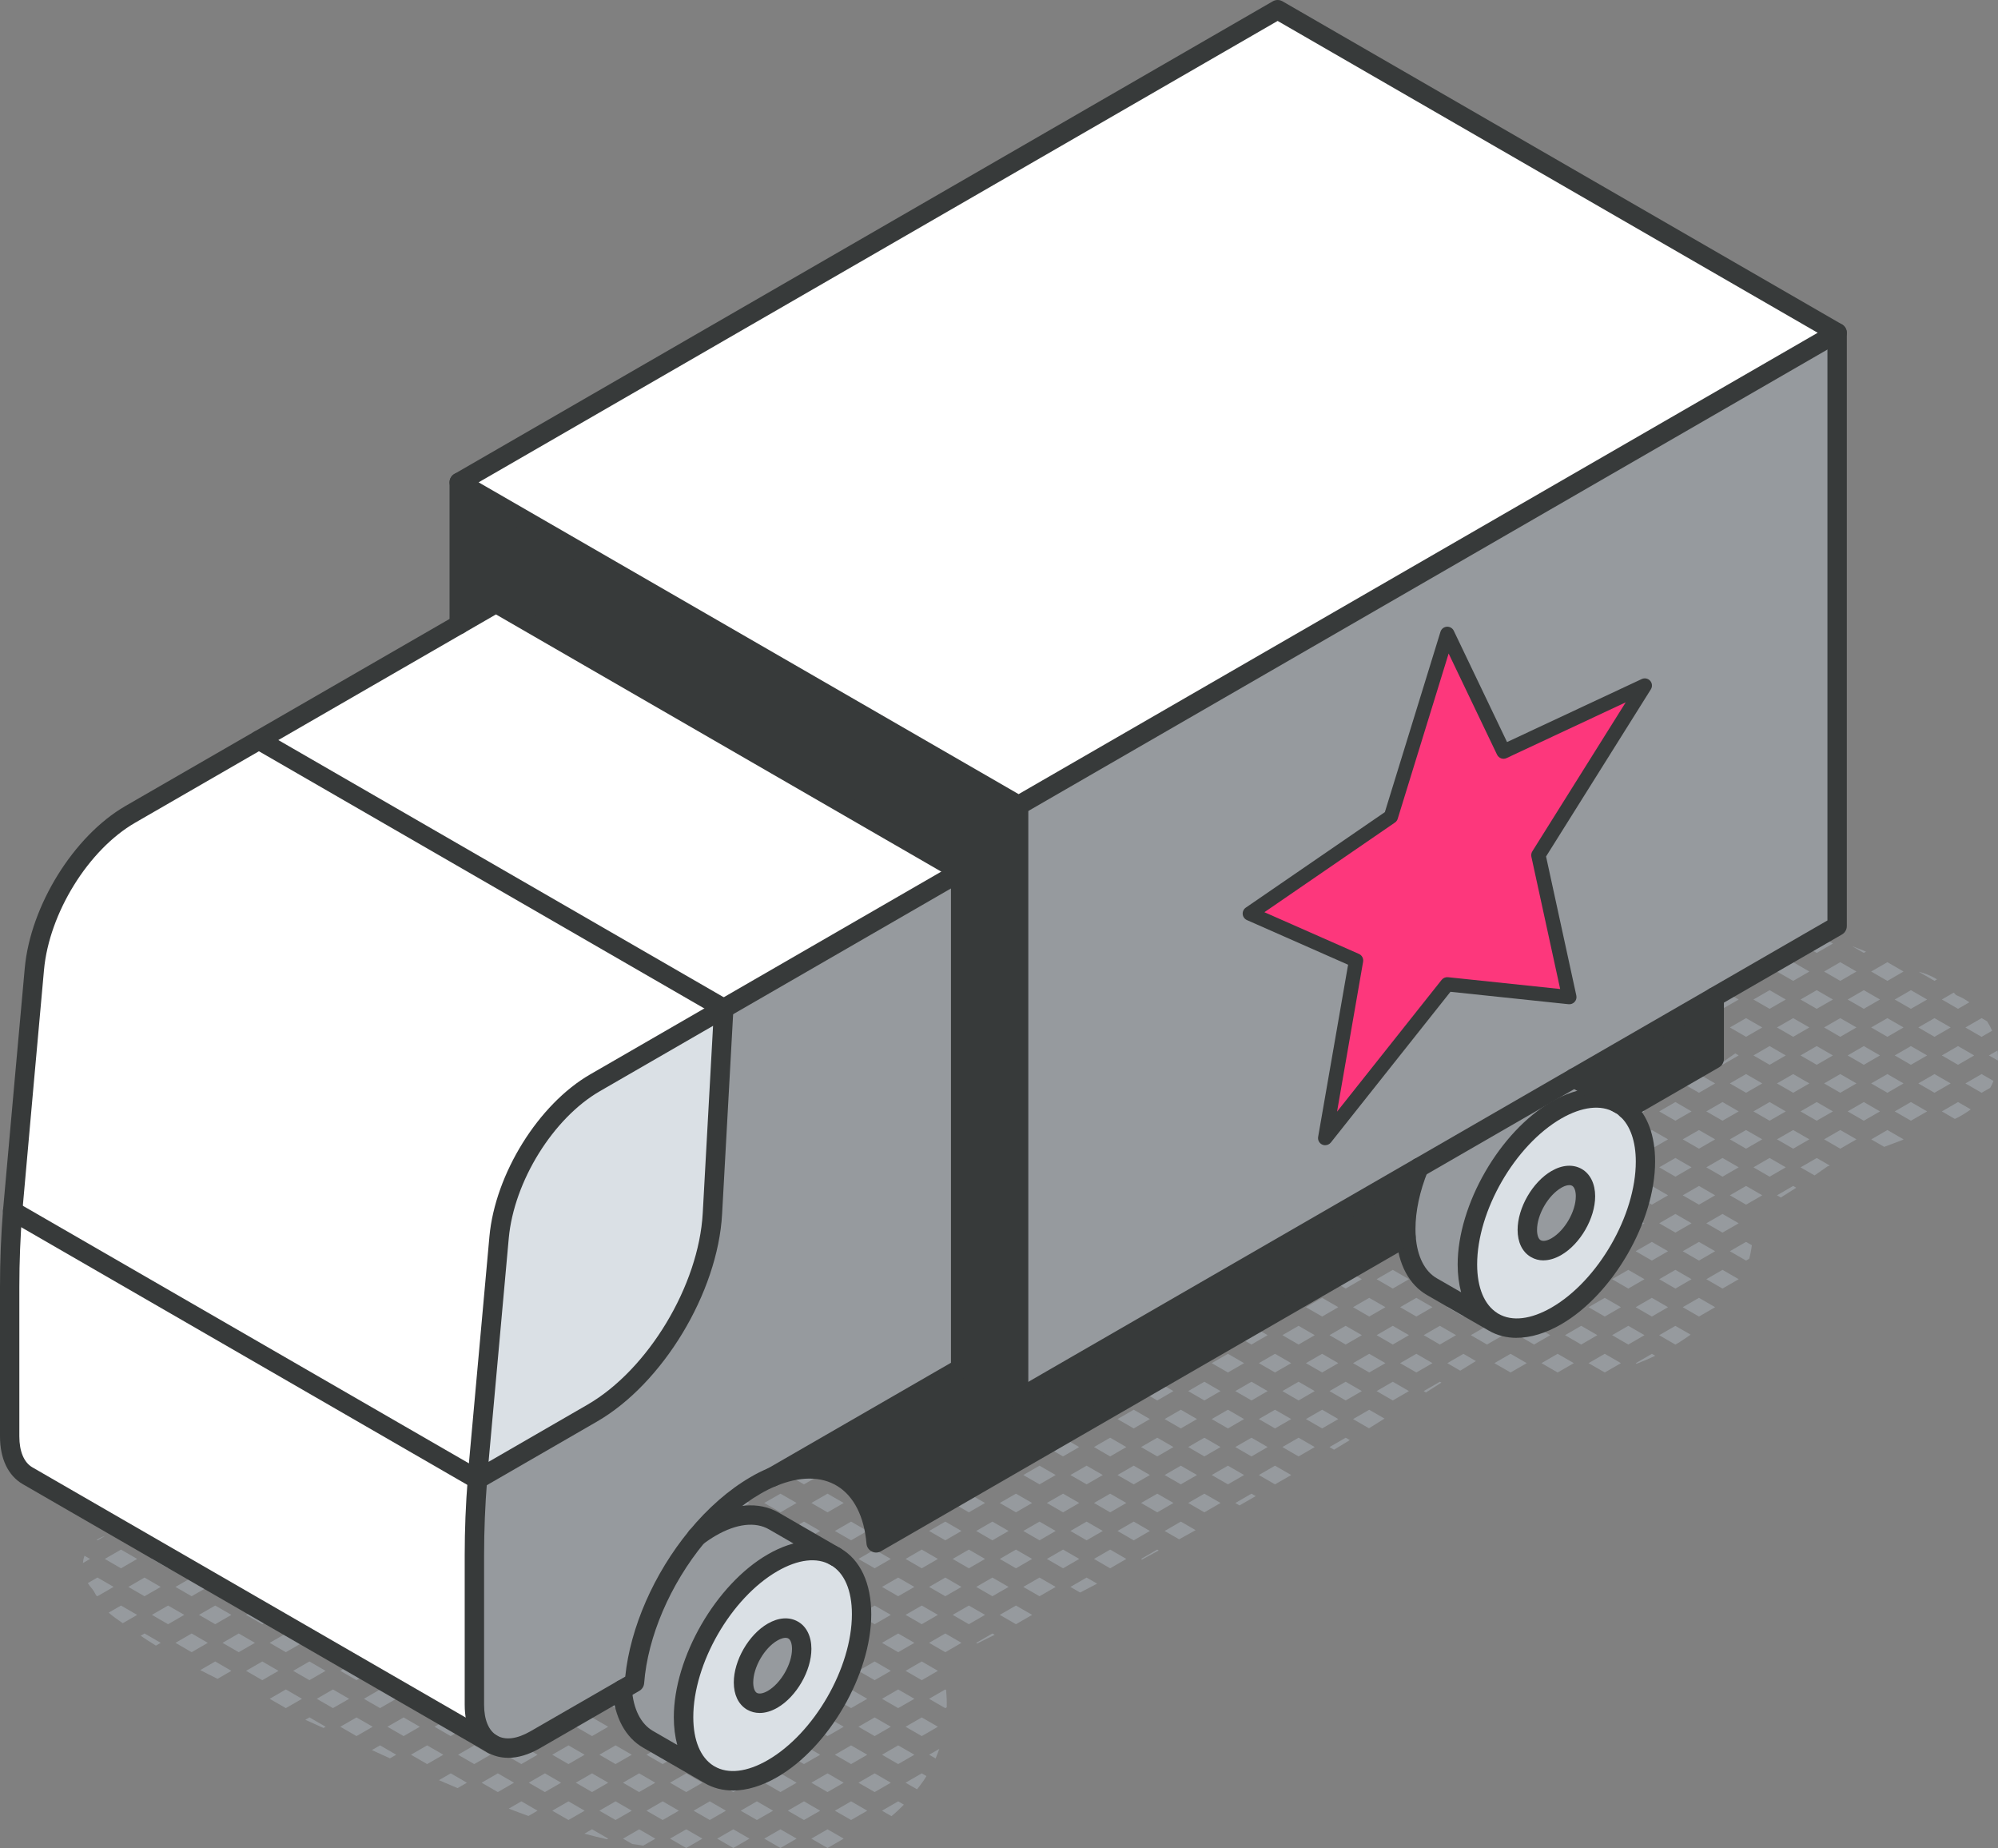 <svg xmlns="http://www.w3.org/2000/svg" id="Layer_2" data-name="Layer 2" viewBox="0 0 416.32 385.01"><rect x="0" y="0" width="416.32" height="385.01" fill="#808080" stroke="none"/><defs><style>      .cls-1 {        fill: #969a9e;      }      .cls-2 {        fill: #fff;      }      .cls-3 {        fill: #dae0e5;      }      .cls-4 {        fill: #373a3a;      }      .cls-5 {        fill: #373a3a;      }      .cls-6 {        fill: #fd377c;      }    </style></defs><g id="title"><g><path class="cls-1" d="M412.9,216.01l2.2-1.27c-.3-.68-.65-1.33-1.05-1.96l-1.15-.66-3.37,1.95,3.37,1.95Z"></path><path class="cls-1" d="M414.71,226.62c.25-.45.48-.93.67-1.42l-2.48-1.43-3.37,1.95,3.37,1.95,1.81-1.04Z"></path><path class="cls-1" d="M416.32,220.27c0-.47-.04-.94-.09-1.42l-1.8,1.04,1.86,1.07c.01-.23.03-.46.03-.69Z"></path><path class="cls-1" d="M403.63,204.04c-1.22-.73-2.51-1.27-3.84-1.59l3.29,1.9.54-.31Z"></path><polygon class="cls-1" points="406.46 214.06 403.08 212.12 399.71 214.06 403.08 216.01 406.46 214.06"></polygon><path class="cls-1" d="M410.35,208.82c-.85-.61-1.78-1.12-2.75-1.49-.15-.19-.34-.35-.51-.53l-2.47,1.43,3.37,1.95,2.36-1.36Z"></path><polygon class="cls-1" points="403.08 227.67 406.46 225.72 403.08 223.77 399.71 225.72 403.08 227.67"></polygon><polygon class="cls-1" points="407.99 221.84 411.36 219.89 407.99 217.94 404.61 219.89 407.99 221.84"></polygon><path class="cls-1" d="M407.33,233.12c1.19-.57,2.3-1.23,3.31-1.99l-2.65-1.53-3.37,1.95,2.72,1.57Z"></path><polygon class="cls-1" points="396.64 202.41 393.27 200.46 389.89 202.41 393.27 204.36 396.64 202.41"></polygon><polygon class="cls-1" points="396.64 214.06 393.27 212.12 389.89 214.06 393.27 216.01 396.64 214.06"></polygon><polygon class="cls-1" points="401.55 208.24 398.17 206.29 394.8 208.24 398.17 210.18 401.55 208.24"></polygon><polygon class="cls-1" points="396.64 225.72 393.27 223.77 389.89 225.72 393.27 227.67 396.64 225.72"></polygon><polygon class="cls-1" points="401.55 219.89 398.17 217.94 394.8 219.89 398.17 221.84 401.55 219.89"></polygon><path class="cls-1" d="M392.6,238.94c1.28-.47,2.55-.95,3.83-1.44l.22-.12-3.37-1.95-3.37,1.95,2.7,1.56Z"></path><polygon class="cls-1" points="398.17 233.49 401.55 231.55 398.17 229.6 394.8 231.55 398.17 233.49"></polygon><polygon class="cls-1" points="386.83 202.41 383.45 200.46 380.08 202.41 383.45 204.36 386.83 202.41"></polygon><path class="cls-1" d="M388.82,198.26c-.98-.41-1.96-.78-2.94-1.16l2.48,1.43.46-.27Z"></path><polygon class="cls-1" points="386.83 214.06 383.45 212.12 380.08 214.06 383.45 216.01 386.83 214.06"></polygon><polygon class="cls-1" points="391.73 208.24 388.36 206.29 384.99 208.24 388.36 210.18 391.73 208.24"></polygon><polygon class="cls-1" points="386.83 225.72 383.45 223.77 380.08 225.72 383.45 227.67 386.83 225.72"></polygon><polygon class="cls-1" points="391.73 219.89 388.36 217.94 384.99 219.89 388.36 221.84 391.73 219.89"></polygon><polygon class="cls-1" points="383.45 235.43 380.08 237.37 383.45 239.32 386.83 237.37 383.45 235.43"></polygon><polygon class="cls-1" points="391.73 231.55 388.36 229.6 384.99 231.55 388.36 233.49 391.73 231.55"></polygon><polygon class="cls-1" points="377.01 202.41 373.64 200.46 370.26 202.41 373.64 204.36 377.01 202.41"></polygon><polygon class="cls-1" points="381.92 196.58 378.54 194.63 375.17 196.58 378.54 198.53 381.92 196.58"></polygon><polygon class="cls-1" points="377.01 214.06 373.64 212.12 370.26 214.06 373.64 216.01 377.01 214.06"></polygon><polygon class="cls-1" points="381.92 208.24 378.54 206.29 375.17 208.24 378.54 210.18 381.92 208.24"></polygon><polygon class="cls-1" points="377.01 225.72 373.64 223.77 370.26 225.72 373.64 227.67 377.01 225.72"></polygon><polygon class="cls-1" points="381.92 219.89 378.54 217.94 375.17 219.89 378.54 221.84 381.92 219.89"></polygon><polygon class="cls-1" points="373.64 235.43 370.26 237.37 373.64 239.32 377.01 237.37 373.64 235.43"></polygon><polygon class="cls-1" points="378.54 229.6 375.17 231.55 378.54 233.49 381.92 231.55 378.54 229.6"></polygon><path class="cls-1" d="M373.64,247.08l-3.37,1.95.8.46c1.08-.67,2.15-1.35,3.21-2.04l-.63-.37Z"></path><path class="cls-1" d="M378.09,244.89c.91-.63,1.83-1.26,2.73-1.9.15-.05.3-.1.46-.15l-2.73-1.58-3.37,1.95,2.92,1.68Z"></path><path class="cls-1" d="M363.82,192.7l1.94-1.12c-1.65-.27-3.34-.5-5.06-.68l3.12,1.8Z"></path><polygon class="cls-1" points="363.82 204.36 367.2 202.41 363.82 200.46 360.45 202.41 363.82 204.36"></polygon><polygon class="cls-1" points="368.73 198.53 372.1 196.58 368.73 194.63 365.36 196.58 368.73 198.53"></polygon><polygon class="cls-1" points="367.2 214.06 363.82 212.12 360.45 214.06 363.82 216.01 367.2 214.06"></polygon><polygon class="cls-1" points="372.1 208.24 368.73 206.29 365.36 208.24 368.73 210.18 372.1 208.24"></polygon><polygon class="cls-1" points="363.82 223.77 360.45 225.72 363.82 227.67 367.2 225.72 363.82 223.77"></polygon><polygon class="cls-1" points="372.1 219.89 368.73 217.94 365.36 219.89 368.73 221.84 372.1 219.89"></polygon><polygon class="cls-1" points="367.2 237.37 363.82 235.43 360.45 237.37 363.82 239.32 367.2 237.37"></polygon><polygon class="cls-1" points="368.73 229.6 365.36 231.55 368.73 233.49 372.1 231.55 368.73 229.6"></polygon><polygon class="cls-1" points="363.82 247.08 360.45 249.03 363.82 250.98 367.2 249.03 363.82 247.08"></polygon><polygon class="cls-1" points="372.1 243.2 368.73 241.25 365.36 243.2 368.73 245.15 372.1 243.2"></polygon><path class="cls-1" d="M364.48,262.25c.25-.93.44-1.87.55-2.82l-1.21-.7-3.37,1.95,3.37,1.95.65-.38Z"></path><path class="cls-1" d="M354.01,192.7l3.37-1.95-.14-.08c-1.68.1-3.17.57-4.44,1.33l1.2.69Z"></path><polygon class="cls-1" points="354.01 204.36 357.38 202.41 354.01 200.46 350.63 202.41 354.01 204.36"></polygon><polygon class="cls-1" points="355.54 196.58 358.91 198.53 362.29 196.58 358.91 194.63 355.54 196.58"></polygon><path class="cls-1" d="M352.74,212.85c.9.51,1.9.92,3.04,1.18.39.09.77.2,1.16.29l.44-.26-3.37-1.95-1.27.73Z"></path><polygon class="cls-1" points="355.54 208.24 358.91 210.18 362.29 208.24 358.91 206.29 355.54 208.24"></polygon><path class="cls-1" d="M357.38,225.72l-2.69-1.55c-.44.29-.87.6-1.31.88-.81.28-1.63.56-2.45.84l3.08,1.78,3.37-1.95Z"></path><path class="cls-1" d="M361.56,219.47c-1.01.72-2.03,1.43-3.05,2.13l.41.23,3.37-1.95-.73-.42Z"></path><polygon class="cls-1" points="357.38 237.37 354.01 235.43 350.63 237.37 354.01 239.32 357.38 237.37"></polygon><polygon class="cls-1" points="362.29 231.55 358.91 229.6 355.54 231.55 358.91 233.49 362.29 231.55"></polygon><polygon class="cls-1" points="357.38 249.03 354.01 247.08 350.63 249.03 354.01 250.98 357.38 249.03"></polygon><polygon class="cls-1" points="362.29 243.2 358.91 241.25 355.54 243.2 358.91 245.15 362.29 243.2"></polygon><polygon class="cls-1" points="357.38 260.68 354.01 258.74 350.63 260.68 354.01 262.63 357.38 260.68"></polygon><polygon class="cls-1" points="362.29 254.86 358.91 252.91 355.54 254.86 358.91 256.8 362.29 254.86"></polygon><polygon class="cls-1" points="357.38 272.34 354.01 270.39 350.63 272.34 354.01 274.29 357.38 272.34"></polygon><polygon class="cls-1" points="358.91 264.56 355.54 266.51 358.91 268.46 362.29 266.51 358.91 264.56"></polygon><path class="cls-1" d="M347.57,202.41l-.19-.11c0,.07,0,.15,0,.22l.19-.11Z"></path><path class="cls-1" d="M352.47,196.58l-2.8-1.61c-.64.92-1.14,1.94-1.52,3.02l.94.54,3.37-1.95Z"></path><path class="cls-1" d="M349.54,209.93l2.94-1.7-3.37-1.95-1.07.62c.36,1.08.86,2.1,1.51,3.03Z"></path><polygon class="cls-1" points="347.57 237.37 344.19 235.43 340.82 237.37 344.19 239.32 347.57 237.37"></polygon><polygon class="cls-1" points="352.47 231.55 349.1 229.6 345.73 231.55 349.1 233.49 352.47 231.55"></polygon><polygon class="cls-1" points="347.57 249.03 344.19 247.08 340.82 249.03 344.19 250.98 347.57 249.03"></polygon><polygon class="cls-1" points="352.47 243.2 349.1 241.25 345.73 243.2 349.1 245.15 352.47 243.2"></polygon><polygon class="cls-1" points="347.57 260.68 344.19 258.74 340.82 260.68 344.19 262.63 347.57 260.68"></polygon><polygon class="cls-1" points="352.47 254.86 349.1 252.91 345.73 254.86 349.1 256.8 352.47 254.86"></polygon><polygon class="cls-1" points="347.57 272.34 344.19 270.39 340.82 272.34 344.19 274.29 347.57 272.34"></polygon><polygon class="cls-1" points="352.47 266.51 349.1 264.56 345.73 266.51 349.1 268.46 352.47 266.51"></polygon><path class="cls-1" d="M340.82,284l.21.12c1.31-.5,2.6-1.05,3.87-1.66l-.7-.4-3.37,1.95Z"></path><path class="cls-1" d="M350.03,279.58c.76-.48,1.51-1,2.24-1.52l-3.18-1.83-3.37,1.95,3.37,1.95.94-.54Z"></path><polygon class="cls-1" points="337.75 237.37 334.38 235.43 331 237.37 334.38 239.32 337.75 237.37"></polygon><path class="cls-1" d="M342.66,231.55l-2.35-1.36c-1.31.5-2.59.87-3.73.97l-.67.39,3.37,1.95,3.37-1.95Z"></path><polygon class="cls-1" points="337.75 249.03 334.38 247.08 331 249.03 334.38 250.98 337.75 249.03"></polygon><polygon class="cls-1" points="342.66 243.2 339.28 241.25 335.91 243.2 339.28 245.15 342.66 243.2"></polygon><polygon class="cls-1" points="337.75 260.68 334.38 258.74 331 260.68 334.38 262.63 337.75 260.68"></polygon><polygon class="cls-1" points="342.66 254.86 339.28 252.91 335.91 254.86 339.28 256.8 342.66 254.86"></polygon><polygon class="cls-1" points="337.75 272.34 334.38 270.39 331 272.34 334.38 274.29 337.75 272.34"></polygon><polygon class="cls-1" points="342.66 266.51 339.28 264.56 335.91 266.51 339.28 268.46 342.66 266.51"></polygon><polygon class="cls-1" points="331 284 334.38 285.94 337.75 284 334.38 282.05 331 284"></polygon><polygon class="cls-1" points="339.28 276.22 335.91 278.17 339.28 280.12 342.66 278.17 339.28 276.22"></polygon><path class="cls-1" d="M327.94,237.37l-3.06-1.76c-.45.79-.79,1.63-.99,2.51-.26.11-.5.25-.75.38l1.42.82,3.37-1.95Z"></path><path class="cls-1" d="M332.84,231.55l-1.05-.6c-1.5.19-2.88.74-4.06,1.55l1.73,1,3.37-1.95Z"></path><polygon class="cls-1" points="327.94 249.03 324.56 247.08 321.19 249.03 324.56 250.98 327.94 249.03"></polygon><polygon class="cls-1" points="332.84 243.2 329.47 241.25 326.1 243.2 329.47 245.15 332.84 243.2"></polygon><polygon class="cls-1" points="327.94 260.68 324.56 258.74 321.19 260.68 324.56 262.63 327.94 260.68"></polygon><polygon class="cls-1" points="332.84 254.86 329.47 252.91 326.1 254.86 329.47 256.8 332.84 254.86"></polygon><polygon class="cls-1" points="327.94 272.34 324.56 270.39 321.19 272.34 324.56 274.29 327.94 272.34"></polygon><polygon class="cls-1" points="332.84 266.51 329.47 264.56 326.1 266.51 329.47 268.46 332.84 266.51"></polygon><polygon class="cls-1" points="321.19 284 324.56 285.94 327.94 284 324.56 282.05 321.19 284"></polygon><polygon class="cls-1" points="329.47 276.22 326.1 278.17 329.47 280.12 332.84 278.17 329.47 276.22"></polygon><path class="cls-1" d="M318.12,249.03l-2.28-1.32c-.13.49-.25.99-.33,1.49-1.07-.36-2.17-.59-3.27-.68l-.87.5,3.37,1.95,3.37-1.95Z"></path><path class="cls-1" d="M323.03,243.2l-3.37-1.95-.45.26c-.66.73-1.25,1.52-1.75,2.36l2.2,1.27,3.37-1.95Z"></path><polygon class="cls-1" points="318.12 260.68 314.75 258.74 311.37 260.68 314.75 262.63 318.12 260.68"></polygon><polygon class="cls-1" points="323.03 254.86 319.65 252.91 316.28 254.86 319.65 256.8 323.03 254.86"></polygon><polygon class="cls-1" points="318.12 272.34 314.75 270.39 311.37 272.34 314.75 274.29 318.12 272.34"></polygon><polygon class="cls-1" points="323.03 266.51 319.65 264.56 316.28 266.51 319.65 268.46 323.03 266.51"></polygon><polygon class="cls-1" points="311.37 284 314.75 285.94 318.12 284 314.75 282.05 311.37 284"></polygon><polygon class="cls-1" points="319.65 276.22 316.28 278.17 319.65 280.12 323.03 278.17 319.65 276.22"></polygon><path class="cls-1" d="M304.34,250.63l.6.34,3.37-1.95-.05-.03c-.18.06-.37.12-.55.19-1.13.44-2.26.93-3.37,1.44Z"></path><polygon class="cls-1" points="308.31 260.68 304.93 258.74 301.56 260.68 304.93 262.63 308.31 260.68"></polygon><polygon class="cls-1" points="313.21 254.86 309.84 252.91 306.47 254.86 309.84 256.8 313.21 254.86"></polygon><polygon class="cls-1" points="308.31 272.34 304.93 270.39 301.56 272.34 304.93 274.29 308.31 272.34"></polygon><polygon class="cls-1" points="313.21 266.51 309.84 264.56 306.47 266.51 309.84 268.46 313.21 266.51"></polygon><path class="cls-1" d="M301.56,284l2.71,1.57c1.08-.67,2.16-1.34,3.26-2.01l-2.6-1.5-3.37,1.95Z"></path><polygon class="cls-1" points="309.84 276.22 306.47 278.17 309.84 280.12 313.21 278.17 309.84 276.22"></polygon><polygon class="cls-1" points="298.49 260.68 295.12 258.74 291.74 260.68 295.12 262.63 298.49 260.68"></polygon><polygon class="cls-1" points="303.4 254.86 300.02 252.91 296.65 254.86 300.02 256.8 303.4 254.86"></polygon><polygon class="cls-1" points="298.49 272.34 295.12 270.39 291.74 272.34 295.12 274.29 298.49 272.34"></polygon><polygon class="cls-1" points="303.4 266.51 300.02 264.56 296.65 266.51 300.02 268.46 303.4 266.51"></polygon><polygon class="cls-1" points="295.12 282.05 291.74 284 295.12 285.94 298.49 284 295.12 282.05"></polygon><polygon class="cls-1" points="303.4 278.17 300.02 276.22 296.65 278.17 300.02 280.12 303.4 278.17"></polygon><path class="cls-1" d="M296.65,289.82l.48.28c1.07-.68,2.14-1.36,3.21-2.05l-.31-.18-3.37,1.95Z"></path><path class="cls-1" d="M288.68,260.68l-.73-.42c-1.03.7-2.06,1.41-3.08,2.11l.45.26,3.37-1.95Z"></path><polygon class="cls-1" points="288.68 272.34 285.3 270.39 281.93 272.34 285.3 274.29 288.68 272.34"></polygon><polygon class="cls-1" points="293.58 266.51 290.21 264.56 286.84 266.51 290.21 268.46 293.58 266.51"></polygon><polygon class="cls-1" points="288.68 284 285.3 282.05 281.93 284 285.3 285.94 288.68 284"></polygon><polygon class="cls-1" points="293.58 278.17 290.21 276.22 286.84 278.17 290.21 280.12 293.58 278.17"></polygon><path class="cls-1" d="M281.93,295.65l3.32,1.92c1.08-.67,2.16-1.35,3.24-2.02l-3.19-1.84-3.37,1.95Z"></path><polygon class="cls-1" points="286.84 289.82 290.21 291.77 293.58 289.82 290.21 287.87 286.84 289.82"></polygon><polygon class="cls-1" points="278.86 272.34 275.49 270.39 272.11 272.34 275.49 274.29 278.86 272.34"></polygon><path class="cls-1" d="M283.77,266.51l-2.66-1.54c-1.03.71-2.06,1.42-3.09,2.11l2.38,1.37,3.37-1.95Z"></path><polygon class="cls-1" points="278.86 284 275.49 282.05 272.11 284 275.49 285.94 278.86 284"></polygon><polygon class="cls-1" points="283.77 278.17 280.39 276.22 277.02 278.17 280.39 280.12 283.77 278.17"></polygon><polygon class="cls-1" points="275.49 293.7 272.11 295.65 275.49 297.6 278.86 295.65 275.49 293.7"></polygon><polygon class="cls-1" points="283.77 289.82 280.39 287.87 277.02 289.82 280.39 291.77 283.77 289.82"></polygon><path class="cls-1" d="M277.02,301.48l.95.55c1.1-.67,2.19-1.33,3.29-2l-.86-.5-3.37,1.95Z"></path><polygon class="cls-1" points="269.05 284 265.67 282.05 262.3 284 265.67 285.94 269.05 284"></polygon><polygon class="cls-1" points="273.95 278.17 270.58 276.22 267.21 278.17 270.58 280.12 273.95 278.17"></polygon><polygon class="cls-1" points="269.05 295.65 265.67 293.7 262.3 295.65 265.67 297.6 269.05 295.65"></polygon><polygon class="cls-1" points="273.95 289.82 270.58 287.87 267.21 289.82 270.58 291.77 273.95 289.82"></polygon><polygon class="cls-1" points="262.3 307.31 265.67 309.25 269.05 307.31 265.67 305.36 262.3 307.31"></polygon><polygon class="cls-1" points="267.21 301.48 270.58 303.43 273.95 301.48 270.58 299.53 267.21 301.48"></polygon><polygon class="cls-1" points="259.23 284 255.86 282.05 252.48 284 255.86 285.94 259.23 284"></polygon><path class="cls-1" d="M264.14,278.17l-1.9-1.09c-1.09.67-2.19,1.34-3.28,2l1.8,1.04,3.37-1.95Z"></path><polygon class="cls-1" points="259.23 295.65 255.86 293.7 252.48 295.65 255.86 297.6 259.23 295.65"></polygon><polygon class="cls-1" points="264.14 289.82 260.77 287.87 257.39 289.82 260.77 291.77 264.14 289.82"></polygon><polygon class="cls-1" points="255.86 305.36 252.48 307.31 255.86 309.25 259.23 307.31 255.86 305.36"></polygon><polygon class="cls-1" points="264.14 301.48 260.77 299.53 257.39 301.48 260.77 303.43 264.14 301.48"></polygon><path class="cls-1" d="M257.39,313.13l.88.51c1.13-.64,2.26-1.29,3.38-1.94l-.88-.51-3.37,1.95Z"></path><polygon class="cls-1" points="249.42 295.65 246.04 293.7 242.67 295.65 246.04 297.6 249.42 295.65"></polygon><polygon class="cls-1" points="254.32 289.82 250.95 287.87 247.58 289.82 250.95 291.77 254.32 289.82"></polygon><polygon class="cls-1" points="249.42 307.31 246.04 305.36 242.67 307.31 246.04 309.25 249.42 307.31"></polygon><polygon class="cls-1" points="254.32 301.48 250.95 299.53 247.58 301.48 250.95 303.43 254.32 301.48"></polygon><path class="cls-1" d="M242.67,318.96l3.02,1.74c.2-.11,2.49-1.39,3.44-1.91l-3.08-1.78-3.37,1.95Z"></path><polygon class="cls-1" points="247.58 313.13 250.95 315.08 254.32 313.13 250.95 311.19 247.58 313.13"></polygon><polygon class="cls-1" points="239.6 295.65 236.23 293.7 232.85 295.65 236.23 297.6 239.6 295.65"></polygon><polygon class="cls-1" points="244.51 289.82 242.77 288.82 239.44 290.79 241.14 291.77 244.51 289.82"></polygon><polygon class="cls-1" points="239.6 307.31 236.23 305.36 232.85 307.31 236.23 309.25 239.6 307.31"></polygon><polygon class="cls-1" points="244.51 301.48 241.14 299.53 237.76 301.48 241.14 303.43 244.51 301.48"></polygon><polygon class="cls-1" points="236.23 317.01 232.85 318.96 236.23 320.91 239.6 318.96 236.23 317.01"></polygon><polygon class="cls-1" points="244.51 313.13 241.14 311.19 237.76 313.13 241.14 315.08 244.51 313.13"></polygon><path class="cls-1" d="M237.76,324.79l.21.12c1.16-.63,2.31-1.26,3.47-1.89l-.31-.18-3.37,1.95Z"></path><polygon class="cls-1" points="226.41 305.36 223.04 307.31 226.41 309.25 229.79 307.31 226.41 305.36"></polygon><polygon class="cls-1" points="234.69 301.48 231.32 299.53 227.95 301.48 231.32 303.43 234.69 301.48"></polygon><polygon class="cls-1" points="226.41 317.01 223.04 318.96 226.41 320.91 229.79 318.96 226.41 317.01"></polygon><polygon class="cls-1" points="231.32 311.19 227.95 313.13 231.32 315.08 234.69 313.13 231.32 311.19"></polygon><path class="cls-1" d="M228.6,329.93l-2.19-1.26-3.37,1.95,2.02,1.17c1.18-.61,2.36-1.23,3.54-1.85Z"></path><polygon class="cls-1" points="234.69 324.79 231.32 322.84 227.95 324.79 231.32 326.74 234.69 324.79"></polygon><polygon class="cls-1" points="216.6 309.25 219.97 307.31 216.6 305.36 213.22 307.31 216.6 309.25"></polygon><path class="cls-1" d="M222.95,300.37c-1.13.65-2.27,1.29-3.4,1.93l1.95,1.13,3.37-1.95-1.93-1.11Z"></path><polygon class="cls-1" points="219.97 318.96 216.6 317.01 213.22 318.96 216.6 320.91 219.97 318.96"></polygon><polygon class="cls-1" points="221.51 311.19 218.13 313.13 221.51 315.08 224.88 313.13 221.51 311.19"></polygon><polygon class="cls-1" points="219.97 330.62 216.6 328.67 213.22 330.62 216.6 332.56 219.97 330.62"></polygon><polygon class="cls-1" points="224.88 324.79 221.51 322.84 218.13 324.79 221.51 326.74 224.88 324.79"></polygon><polygon class="cls-1" points="210.16 318.96 206.78 317.01 203.41 318.96 206.78 320.91 210.16 318.96"></polygon><polygon class="cls-1" points="215.06 313.13 211.69 311.19 208.32 313.13 211.69 315.08 215.06 313.13"></polygon><polygon class="cls-1" points="206.78 328.67 203.41 330.62 206.78 332.56 210.16 330.62 206.78 328.67"></polygon><polygon class="cls-1" points="215.06 324.79 211.69 322.84 208.32 324.79 211.69 326.74 215.06 324.79"></polygon><path class="cls-1" d="M206.78,340.32l-3.37,1.95.23.13c1.32-.67,2.54-1.29,3.63-1.8l-.49-.28Z"></path><polygon class="cls-1" points="211.69 338.39 215.06 336.44 211.69 334.5 208.32 336.44 211.69 338.39"></polygon><polygon class="cls-1" points="200.34 318.96 196.97 317.01 193.59 318.96 196.97 320.91 200.34 318.96"></polygon><path class="cls-1" d="M205.25,313.13l-2.57-1.48c-.72.4-1.44.8-2.17,1.2-.23-.16-.47-.32-.7-.47l-1.3.75,3.37,1.95,3.37-1.95Z"></path><polygon class="cls-1" points="200.34 330.62 196.97 328.67 193.59 330.62 196.97 332.56 200.34 330.62"></polygon><polygon class="cls-1" points="201.88 322.84 198.5 324.79 201.88 326.74 205.25 324.79 201.88 322.84"></polygon><polygon class="cls-1" points="196.97 340.32 193.59 342.27 196.97 344.22 200.34 342.27 196.97 340.32"></polygon><polygon class="cls-1" points="205.25 336.44 201.88 334.5 198.5 336.44 201.88 338.39 205.25 336.44"></polygon><path class="cls-1" d="M197.27,355.7c.03-1.21-.02-2.42-.14-3.62l-.17-.1-3.37,1.95,3.37,1.95.31-.18Z"></path><path class="cls-1" d="M195.72,364.36l-2.12,1.22,1.35.78c.28-.66.53-1.33.77-2.01Z"></path><path class="cls-1" d="M189.67,307.8c-1.3-.55-2.61-1.1-3.92-1.63l-1.97,1.14,3.37,1.95,2.52-1.46Z"></path><polygon class="cls-1" points="190.53 318.96 187.15 317.01 183.78 318.96 187.15 320.91 190.53 318.96"></polygon><polygon class="cls-1" points="195.43 313.13 192.06 311.19 188.69 313.13 192.06 315.08 195.43 313.13"></polygon><polygon class="cls-1" points="190.53 330.62 187.15 328.67 183.78 330.62 187.15 332.56 190.53 330.62"></polygon><polygon class="cls-1" points="195.43 324.79 192.06 322.84 188.69 324.79 192.06 326.74 195.43 324.79"></polygon><polygon class="cls-1" points="190.53 342.27 187.15 340.32 183.78 342.27 187.15 344.22 190.53 342.27"></polygon><polygon class="cls-1" points="195.43 336.44 192.06 334.5 188.69 336.44 192.06 338.39 195.43 336.44"></polygon><polygon class="cls-1" points="190.53 353.93 187.15 351.98 183.78 353.93 187.15 355.87 190.53 353.93"></polygon><polygon class="cls-1" points="195.43 348.1 192.06 346.15 188.69 348.1 192.06 350.05 195.43 348.1"></polygon><polygon class="cls-1" points="190.53 365.58 187.15 363.63 183.78 365.58 187.15 367.53 190.53 365.58"></polygon><polygon class="cls-1" points="195.43 359.75 192.06 357.81 188.69 359.75 192.06 361.7 195.43 359.75"></polygon><path class="cls-1" d="M183.78,377.24l1.97,1.14c.9-.74,1.76-1.55,2.59-2.4l-1.19-.69-3.37,1.95Z"></path><path class="cls-1" d="M192.52,370.86c.18-.27.35-.55.52-.83l-.98-.57-3.37,1.95,2.4,1.38c.49-.63.98-1.26,1.44-1.94Z"></path><polygon class="cls-1" points="180.71 307.31 177.34 305.36 173.96 307.31 177.34 309.25 180.71 307.31"></polygon><polygon class="cls-1" points="180.71 318.96 177.34 317.01 173.96 318.96 177.34 320.91 180.71 318.96"></polygon><polygon class="cls-1" points="185.62 313.13 182.25 311.19 178.87 313.13 182.25 315.08 185.62 313.13"></polygon><polygon class="cls-1" points="180.71 330.62 177.34 328.67 173.96 330.62 177.34 332.56 180.71 330.62"></polygon><polygon class="cls-1" points="185.62 324.79 182.25 322.84 178.87 324.79 182.25 326.74 185.62 324.79"></polygon><polygon class="cls-1" points="180.71 342.27 177.34 340.32 173.96 342.27 177.34 344.22 180.71 342.27"></polygon><polygon class="cls-1" points="185.62 336.44 182.25 334.5 178.87 336.44 182.25 338.39 185.62 336.44"></polygon><polygon class="cls-1" points="180.71 353.93 177.34 351.98 173.96 353.93 177.34 355.87 180.71 353.93"></polygon><polygon class="cls-1" points="185.62 348.1 182.25 346.15 178.87 348.1 182.25 350.05 185.62 348.1"></polygon><polygon class="cls-1" points="180.71 365.58 177.34 363.63 173.96 365.58 177.34 367.53 180.71 365.58"></polygon><polygon class="cls-1" points="185.62 359.75 182.25 357.81 178.87 359.75 182.25 361.7 185.62 359.75"></polygon><polygon class="cls-1" points="173.96 377.24 177.34 379.18 180.71 377.24 177.34 375.29 173.96 377.24"></polygon><polygon class="cls-1" points="182.25 369.46 178.87 371.41 182.25 373.36 185.62 371.41 182.25 369.46"></polygon><polygon class="cls-1" points="170.9 307.31 167.52 305.36 164.15 307.31 167.52 309.25 170.9 307.31"></polygon><path class="cls-1" d="M174.92,301.99c-1.34-.51-2.71-1.03-4.11-1.52l-1.75,1.01,3.37,1.95,2.49-1.44Z"></path><polygon class="cls-1" points="170.9 318.96 167.52 317.01 164.15 318.96 167.52 320.91 170.9 318.96"></polygon><polygon class="cls-1" points="175.8 313.13 172.43 311.19 169.06 313.13 172.43 315.08 175.8 313.13"></polygon><polygon class="cls-1" points="170.9 330.62 167.52 328.67 164.15 330.62 167.52 332.56 170.9 330.62"></polygon><polygon class="cls-1" points="175.8 324.79 172.43 322.84 169.06 324.79 172.43 326.74 175.8 324.79"></polygon><polygon class="cls-1" points="170.9 342.27 167.52 340.32 164.15 342.27 167.52 344.22 170.9 342.27"></polygon><polygon class="cls-1" points="175.8 336.44 172.43 334.5 169.06 336.44 172.43 338.39 175.8 336.44"></polygon><polygon class="cls-1" points="170.9 353.93 167.52 351.98 164.15 353.93 167.52 355.87 170.9 353.93"></polygon><polygon class="cls-1" points="175.8 348.1 172.43 346.15 169.06 348.1 172.43 350.05 175.8 348.1"></polygon><polygon class="cls-1" points="170.9 365.58 167.52 363.63 164.15 365.58 167.52 367.53 170.9 365.58"></polygon><polygon class="cls-1" points="175.8 359.75 172.43 357.81 169.06 359.75 172.43 361.7 175.8 359.75"></polygon><polygon class="cls-1" points="167.52 375.29 164.15 377.24 167.52 379.18 170.9 377.24 167.52 375.29"></polygon><polygon class="cls-1" points="175.8 371.41 172.43 369.46 169.06 371.41 172.43 373.36 175.8 371.41"></polygon><polygon class="cls-1" points="169.06 383.06 172.43 385.01 175.8 383.06 172.43 381.12 169.06 383.06"></polygon><polygon class="cls-1" points="161.08 307.31 157.71 305.36 154.33 307.31 157.71 309.25 161.08 307.31"></polygon><polygon class="cls-1" points="165.99 301.48 162.62 299.53 159.24 301.48 162.62 303.43 165.99 301.48"></polygon><polygon class="cls-1" points="161.08 318.96 157.71 317.01 154.33 318.96 157.71 320.91 161.08 318.96"></polygon><polygon class="cls-1" points="165.99 313.13 162.62 311.19 159.24 313.13 162.62 315.08 165.99 313.13"></polygon><path class="cls-1" d="M159.46,329.68l-1.75-1.01-1.8,1.04c1.17.15,2.36.14,3.55-.03Z"></path><path class="cls-1" d="M160.64,330.36c-.68.43-1.35.89-2.01,1.42-.28.22-.53.46-.77.7l3.23-1.86-.45-.26Z"></path><polygon class="cls-1" points="162.62 326.74 165.99 324.79 162.62 322.84 159.24 324.79 162.62 326.74"></polygon><path class="cls-1" d="M161.08,342.27l-3.37-1.95-2.16,1.25c.13.57.29,1.13.49,1.68l1.67.96,3.37-1.95Z"></path><polygon class="cls-1" points="165.99 336.44 162.62 334.5 159.24 336.44 162.62 338.39 165.99 336.44"></polygon><polygon class="cls-1" points="161.08 353.93 157.71 351.98 154.33 353.93 157.71 355.87 161.08 353.93"></polygon><polygon class="cls-1" points="165.99 348.1 162.62 346.15 159.24 348.1 162.62 350.05 165.99 348.1"></polygon><polygon class="cls-1" points="161.08 365.58 157.71 363.63 154.33 365.58 157.71 367.53 161.08 365.58"></polygon><polygon class="cls-1" points="165.99 359.75 162.62 357.81 159.24 359.75 162.62 361.7 165.99 359.75"></polygon><polygon class="cls-1" points="157.71 375.29 154.33 377.24 157.71 379.18 161.08 377.24 157.71 375.29"></polygon><polygon class="cls-1" points="165.99 371.41 162.62 369.46 159.24 371.41 162.62 373.36 165.99 371.41"></polygon><polygon class="cls-1" points="159.24 383.06 162.62 385.01 165.99 383.06 162.62 381.12 159.24 383.06"></polygon><polygon class="cls-1" points="147.89 309.25 151.27 307.31 147.89 305.36 144.52 307.31 147.89 309.25"></polygon><polygon class="cls-1" points="152.8 303.43 156.17 301.48 152.8 299.53 149.43 301.48 152.8 303.43"></polygon><polygon class="cls-1" points="151.27 318.96 147.89 317.01 144.52 318.96 147.89 320.91 151.27 318.96"></polygon><polygon class="cls-1" points="156.17 313.13 152.8 311.19 149.43 313.13 152.8 315.08 156.17 313.13"></polygon><polygon class="cls-1" points="156.17 324.79 152.8 322.84 149.43 324.79 152.8 326.74 156.17 324.79"></polygon><path class="cls-1" d="M155.5,336.84l.68-.39-.5-.29c-.07.22-.13.45-.18.68Z"></path><path class="cls-1" d="M151.27,353.93l-1.72-.99c-1.2.74-2.49,1.3-3.84,1.68l2.19,1.27,3.37-1.95Z"></path><path class="cls-1" d="M155.33,347.61c-.63.73-1.28,1.43-1.95,2.11l2.8-1.62-.85-.49Z"></path><polygon class="cls-1" points="151.27 365.58 147.89 363.63 144.52 365.58 147.89 367.53 151.27 365.58"></polygon><polygon class="cls-1" points="156.17 359.75 152.8 357.81 149.43 359.75 152.8 361.7 156.17 359.75"></polygon><polygon class="cls-1" points="147.89 375.29 144.52 377.24 147.89 379.18 151.27 377.24 147.89 375.29"></polygon><polygon class="cls-1" points="156.17 371.41 152.8 369.46 149.43 371.41 152.8 373.36 156.17 371.41"></polygon><polygon class="cls-1" points="149.43 383.06 152.8 385.01 156.17 383.06 152.8 381.12 149.43 383.06"></polygon><path class="cls-1" d="M146.36,313.13l-3.37-1.95-.17.1c-.23,1.15-.34,2.33-.31,3.52l.48.28,3.37-1.95Z"></path><path class="cls-1" d="M138.08,355.87l1-.58c-.76-.03-1.53-.09-2.3-.17l1.3.75Z"></path><polygon class="cls-1" points="141.45 365.58 138.08 363.63 134.7 365.58 138.08 367.53 141.45 365.58"></polygon><polygon class="cls-1" points="146.36 359.75 142.99 357.81 139.61 359.75 142.99 361.7 146.36 359.75"></polygon><polygon class="cls-1" points="138.08 375.29 134.7 377.24 138.08 379.18 141.45 377.24 138.08 375.29"></polygon><polygon class="cls-1" points="146.36 371.41 142.99 369.46 139.61 371.41 142.99 373.36 146.36 371.41"></polygon><polygon class="cls-1" points="139.61 383.06 142.99 385.01 146.36 383.06 142.99 381.12 139.61 383.06"></polygon><path class="cls-1" d="M131.27,354.14c-1.53-.37-3.05-.8-4.55-1.27l-1.82,1.05,3.37,1.95,3-1.73Z"></path><polygon class="cls-1" points="131.64 365.58 128.26 363.63 124.89 365.58 128.26 367.53 131.64 365.58"></polygon><polygon class="cls-1" points="136.54 359.75 133.17 357.81 129.8 359.75 133.17 361.7 136.54 359.75"></polygon><polygon class="cls-1" points="128.26 375.29 124.89 377.24 128.26 379.18 131.64 377.24 128.26 375.29"></polygon><polygon class="cls-1" points="136.54 371.41 133.17 369.46 129.8 371.41 133.17 373.36 136.54 371.41"></polygon><path class="cls-1" d="M129.8,383.06l1.94,1.12c.77.12,1.54.23,2.31.33l2.5-1.44-3.37-1.95-3.37,1.95Z"></path><polygon class="cls-1" points="121.82 353.93 118.45 351.98 115.07 353.93 118.45 355.87 121.82 353.93"></polygon><polygon class="cls-1" points="121.82 365.58 118.45 363.63 115.07 365.58 118.45 367.53 121.82 365.58"></polygon><polygon class="cls-1" points="126.73 359.75 123.36 357.81 119.98 359.75 123.36 361.7 126.73 359.75"></polygon><polygon class="cls-1" points="118.45 375.29 115.07 377.24 118.45 379.18 121.82 377.24 118.45 375.29"></polygon><polygon class="cls-1" points="126.73 371.41 123.36 369.46 119.98 371.41 123.36 373.36 126.73 371.41"></polygon><path class="cls-1" d="M121.77,382.03c1.57.42,3.14.81,4.73,1.16l.23-.13-3.37-1.95-1.59.92Z"></path><polygon class="cls-1" points="112.01 353.93 108.63 351.98 105.26 353.93 108.63 355.87 112.01 353.93"></polygon><path class="cls-1" d="M115.59,348.87c-.59-.22-3.29-1.24-4.08-1.54l-1.34.77,3.37,1.95,2.04-1.18Z"></path><polygon class="cls-1" points="112.01 365.58 108.63 363.63 105.26 365.58 108.63 367.53 112.01 365.58"></polygon><polygon class="cls-1" points="116.91 359.75 113.54 357.81 110.17 359.75 113.54 361.7 116.91 359.75"></polygon><path class="cls-1" d="M106.01,376.81c1.37.52,2.73,1.04,4.1,1.53l1.9-1.1-3.37-1.95-2.63,1.52Z"></path><polygon class="cls-1" points="113.54 369.46 110.17 371.41 113.54 373.36 116.91 371.41 113.54 369.46"></polygon><path class="cls-1" d="M100.64,343.17c-1.33-.52-2.66-1.06-3.99-1.59l-1.2.69,3.37,1.95,1.82-1.05Z"></path><polygon class="cls-1" points="102.19 353.93 98.82 351.98 95.44 353.93 98.82 355.87 102.19 353.93"></polygon><polygon class="cls-1" points="107.1 348.1 103.73 346.15 100.35 348.1 103.73 350.05 107.1 348.1"></polygon><polygon class="cls-1" points="98.82 363.63 95.44 365.58 98.82 367.53 102.19 365.58 98.82 363.63"></polygon><polygon class="cls-1" points="107.1 359.75 103.73 357.81 100.35 359.75 103.73 361.7 107.1 359.75"></polygon><polygon class="cls-1" points="103.73 369.46 100.35 371.41 103.73 373.36 107.1 371.41 103.73 369.46"></polygon><polygon class="cls-1" points="92.38 342.27 89 340.32 85.63 342.27 89 344.22 92.38 342.27"></polygon><polygon class="cls-1" points="92.38 353.93 89 351.98 85.63 353.93 89 355.87 92.38 353.93"></polygon><polygon class="cls-1" points="97.29 348.1 93.91 346.15 90.54 348.1 93.91 350.05 97.29 348.1"></polygon><polygon class="cls-1" points="89 363.63 85.63 365.58 89 367.53 92.38 365.58 89 363.63"></polygon><polygon class="cls-1" points="97.29 359.75 93.91 357.81 90.54 359.75 93.91 361.7 97.29 359.75"></polygon><path class="cls-1" d="M91.46,370.88c1.29.56,2.58,1.11,3.88,1.66l1.95-1.13-3.37-1.95-2.46,1.42Z"></path><polygon class="cls-1" points="82.56 342.27 79.19 340.32 75.82 342.27 79.19 344.22 82.56 342.27"></polygon><polygon class="cls-1" points="86 337.29 82.04 335.68 80.72 336.44 84.1 338.39 86 337.29"></polygon><polygon class="cls-1" points="79.19 351.98 75.82 353.93 79.19 355.87 82.56 353.93 79.19 351.98"></polygon><polygon class="cls-1" points="87.47 348.1 84.1 346.15 80.72 348.1 84.1 350.05 87.47 348.1"></polygon><path class="cls-1" d="M82.56,365.58l-3.37-1.95-1.71.98c1.26.57,2.52,1.15,3.77,1.72l1.31-.75Z"></path><polygon class="cls-1" points="84.1 357.81 80.72 359.75 84.1 361.7 87.47 359.75 84.1 357.81"></polygon><path class="cls-1" d="M71.41,331.39c-.77-.31-3.43-1.37-3.99-1.59l-1.42.82,3.37,1.95,2.03-1.17Z"></path><polygon class="cls-1" points="72.75 342.27 69.37 340.32 66 342.27 69.37 344.22 72.75 342.27"></polygon><polygon class="cls-1" points="77.66 336.44 74.28 334.5 70.91 336.44 74.28 338.39 77.66 336.44"></polygon><polygon class="cls-1" points="72.75 353.93 69.37 351.98 66 353.93 69.37 355.87 72.75 353.93"></polygon><polygon class="cls-1" points="77.66 348.1 74.28 346.15 70.91 348.1 74.28 350.05 77.66 348.1"></polygon><polygon class="cls-1" points="74.28 357.81 70.91 359.75 74.28 361.7 77.66 359.75 74.28 357.81"></polygon><polygon class="cls-1" points="62.93 330.62 59.56 328.67 56.19 330.62 59.56 332.56 62.93 330.62"></polygon><polygon class="cls-1" points="62.93 342.27 59.56 340.32 56.19 342.27 59.56 344.22 62.93 342.27"></polygon><polygon class="cls-1" points="67.84 336.44 64.47 334.5 61.09 336.44 64.47 338.39 67.84 336.44"></polygon><polygon class="cls-1" points="62.93 353.93 59.56 351.98 56.19 353.93 59.56 355.87 62.93 353.93"></polygon><polygon class="cls-1" points="67.84 348.1 64.47 346.15 61.09 348.1 64.47 350.05 67.84 348.1"></polygon><path class="cls-1" d="M64.47,357.81l-.85.49c.27.12,2.79,1.26,3.78,1.71l.45-.26-3.37-1.95Z"></path><polygon class="cls-1" points="49.74 332.56 53.12 330.62 49.74 328.67 46.37 330.62 49.74 332.56"></polygon><path class="cls-1" d="M56.55,325.64c-1.39-.51-2.77-1.01-4.17-1.49l-1.11.64,3.37,1.95,1.9-1.1Z"></path><polygon class="cls-1" points="49.74 344.22 53.12 342.27 49.74 340.32 46.37 342.27 49.74 344.22"></polygon><polygon class="cls-1" points="58.03 336.44 54.65 334.5 51.28 336.44 54.65 338.39 58.03 336.44"></polygon><polygon class="cls-1" points="58.03 348.1 54.65 346.15 51.28 348.1 54.65 350.05 58.03 348.1"></polygon><path class="cls-1" d="M39.93,320.91l.5-.29c-.52-.12-1.05-.22-1.57-.33l1.08.62Z"></path><polygon class="cls-1" points="39.93 332.56 43.3 330.62 39.93 328.67 36.56 330.62 39.93 332.56"></polygon><polygon class="cls-1" points="48.21 324.79 44.84 322.84 41.46 324.79 44.84 326.74 48.21 324.79"></polygon><polygon class="cls-1" points="43.3 342.27 39.93 340.32 36.56 342.27 39.93 344.22 43.3 342.27"></polygon><polygon class="cls-1" points="44.84 338.39 48.21 336.44 44.84 334.5 41.46 336.44 44.84 338.39"></polygon><path class="cls-1" d="M45.32,349.77l2.89-1.67-3.37-1.95-3.11,1.8c1.2.61,2.39,1.23,3.6,1.82Z"></path><path class="cls-1" d="M32.97,319.26c-1.92-.2-3.78-.08-5.54.1l2.69,1.55,2.85-1.65Z"></path><polygon class="cls-1" points="33.49 330.62 30.11 328.67 26.74 330.62 30.11 332.56 33.49 330.62"></polygon><polygon class="cls-1" points="38.4 324.79 35.02 322.84 31.65 324.79 35.02 326.74 38.4 324.79"></polygon><path class="cls-1" d="M29.31,340.79c1.04.71,2.1,1.4,3.18,2.06l1-.58-3.37-1.95-.8.46Z"></path><polygon class="cls-1" points="38.4 336.44 35.02 334.5 31.65 336.44 35.02 338.39 38.4 336.44"></polygon><path class="cls-1" d="M21.88,320c-.64.19-1.22.47-1.74.81l.17.1,1.58-.91Z"></path><path class="cls-1" d="M20.07,332.43l.23.13,3.37-1.95-3.37-1.95-2,1.16c.21.34.44.67.72.98.4.45.73,1.03,1.05,1.63Z"></path><polygon class="cls-1" points="25.21 326.74 28.58 324.79 25.21 322.84 21.83 324.79 25.21 326.74"></polygon><path class="cls-1" d="M25.21,334.5l-2.57,1.48c.9.79,1.94,1.51,2.94,2.2l3-1.73-3.37-1.95Z"></path><path class="cls-1" d="M17.28,325.65l1.48-.86-1.16-.67c-.17.49-.28,1-.33,1.52Z"></path></g><g><g><path class="cls-2" d="M2.02,268.09v31.17c0,4.04,1.43,6.86,3.72,8.2l96.81,55.89c-2.29-1.32-3.69-4.16-3.69-8.18v-31.18c0-5.14.21-10.41.63-15.76h-.02L2.64,252.32c-.43,5.35-.62,10.61-.62,15.77Z"></path><path class="cls-2" d="M2.64,252.32l96.82,55.9h.02c.05-1.06.14-2.13.23-3.21l4.27-47.23c1.14-12.41,9.74-26.29,20-32.21l26.81-15.48-96.82-55.9-26.83,15.48c-10.26,5.93-18.84,19.8-19.98,32.2,0,0-4.45,49.38-4.52,50.44Z"></path><polygon class="cls-2" points="53.98 154.2 150.8 210.1 200.18 181.59 200.06 181.54 103.36 125.7 53.98 154.2"></polygon><polygon class="cls-5" points="95.69 100.49 95.69 130.11 103.36 125.7 200.06 181.54 200.18 181.59 200.18 284.42 212.25 291.4 212.25 167.79 95.69 100.49"></polygon><polygon class="cls-2" points="95.69 100.49 212.25 167.79 382.8 69.33 266.22 2.02 95.69 100.49"></polygon><path class="cls-1" d="M98.86,323.98v31.18c0,4.03,1.42,6.85,3.71,8.17,2.28,1.34,5.44,1.15,8.94-.87l20.69-11.94c.78-10.31,5.81-21.66,12.97-30.35,3.61-4.4,7.78-8.11,12.21-10.68,1.19-.7,2.38-1.29,3.53-1.76l39.26-22.65v-103.49l-49.38,28.51-2.36,42.75c-.86,15.75-11.82,33.93-25.06,41.57l-23.89,13.8c-.43,5.35-.63,10.61-.63,15.76Z"></path><path class="cls-3" d="M99.49,308.22l23.89-13.8c13.24-7.64,24.19-25.83,25.06-41.57l2.36-42.75-26.81,15.48c-10.27,5.92-18.86,19.8-20,32.21,0,0-4.45,49.38-4.5,50.44Z"></path><path class="cls-1" d="M132.2,350.52l-2.56,1.47c.36,5.08,2.37,8.66,5.44,10.39l12.52,7.22c-3.21-2-5.18-6.08-5.18-11.86,0-11.83,8.3-26.23,18.54-32.16,5.15-2.97,9.76-3.25,13.12-1.29l-12.82-7.41c-3.36-1.95-8-1.68-13.13,1.29-1.01.59-2,1.25-2.97,1.99-7.16,8.69-12.19,20.04-12.97,30.35Z"></path><path class="cls-3" d="M142.43,357.75c0,5.78,1.97,9.85,5.18,11.86l.25.15c3.36,1.95,7.98,1.68,13.11-1.29,10.26-5.93,18.55-20.33,18.55-32.16,0-5.9-2.07-10.08-5.43-12-3.36-1.96-7.98-1.68-13.12,1.29-10.24,5.93-18.54,20.33-18.54,32.16ZM156.61,354.4c-1.05-.66-1.69-1.99-1.69-3.88,0-3.86,2.72-8.56,6.05-10.5,1.68-.97,3.18-1.05,4.29-.41,1.09.63,1.77,1.99,1.77,3.91,0,3.87-2.72,8.56-6.07,10.51-1.67.97-3.18,1.05-4.28.41l-.08-.05Z"></path><path class="cls-1" d="M154.92,350.52c0,1.89.64,3.22,1.69,3.88l.08.05c1.11.63,2.61.55,4.28-.41,3.35-1.95,6.07-6.64,6.07-10.51,0-1.92-.68-3.29-1.77-3.91-1.11-.64-2.61-.55-4.29.41-3.34,1.93-6.05,6.64-6.05,10.5Z"></path><path class="cls-4" d="M200.18,285.08l-39.26,22.65c11.53-4.79,20.57.83,21.65,13.71l110.4-63.74c-.03-.54-.06-1.09-.06-1.66,0-4.11,1-8.52,2.73-12.79l-83.39,48.15-11.52-6.65-.55.31v.02Z"></path><polygon class="cls-2" points="200.18 284.42 200.18 285.05 200.73 284.74 200.18 284.42"></polygon><polygon class="cls-1" points="212.25 167.79 212.25 291.4 382.8 192.94 382.8 69.33 212.25 167.79"></polygon><path class="cls-1" d="M292.91,256.04c0,.56.02,1.12.06,1.66.34,5.08,2.36,8.66,5.44,10.4l12.52,7.21c-3.21-2-5.18-6.08-5.18-11.86,0-11.83,8.3-26.23,18.54-32.16,5.14-2.96,9.76-3.23,13.12-1.29l-9.42-5.43-32.37,18.68c-1.73,4.27-2.73,8.68-2.73,12.79Z"></path><path class="cls-3" d="M305.76,263.45c0,5.78,1.97,9.85,5.18,11.86l.25.15c3.36,1.96,7.98,1.68,13.11-1.29,10.26-5.93,18.55-20.33,18.55-32.16,0-4.94-1.48-8.63-3.89-10.87-.48-.44-.99-.82-1.54-1.14-3.36-1.95-7.98-1.67-13.12,1.29-10.24,5.93-18.54,20.33-18.54,32.16ZM319.94,260.1c-1.05-.64-1.69-1.98-1.69-3.87,0-3.87,2.72-8.56,6.05-10.51,1.68-.97,3.19-1.05,4.29-.41,1.09.63,1.77,1.99,1.77,3.92,0,3.86-2.72,8.56-6.07,10.5-1.67.97-3.18,1.06-4.28.41l-.08-.05Z"></path><path class="cls-1" d="M318.25,256.23c0,1.89.64,3.22,1.69,3.87l.08.05c1.11.64,2.61.55,4.28-.41,3.35-1.93,6.07-6.64,6.07-10.5,0-1.93-.68-3.29-1.77-3.92-1.1-.64-2.61-.55-4.29.41-3.34,1.95-6.05,6.64-6.05,10.51Z"></path><path class="cls-4" d="M328.01,224.57l9.42,5.43c.55.32,1.07.69,1.54,1.14l18.22-10.52v-12.89l-29.18,16.84Z"></path></g><g><path class="cls-4" d="M321.61,262.59c-.93,0-1.81-.23-2.61-.7-.01,0-.11-.06-.12-.07-1.71-1.05-2.66-3.04-2.66-5.59,0-4.57,3.1-9.96,7.06-12.26,2.26-1.31,4.51-1.45,6.31-.42,1.78,1.03,2.79,3.1,2.79,5.68,0,4.58-3.11,9.96-7.08,12.25-1.27.73-2.53,1.1-3.7,1.1ZM325.31,247.47c-2.74,1.59-5.04,5.61-5.04,8.76,0,1.06.27,1.86.73,2.14.52.3,1.36.15,2.29-.39,2.74-1.58,5.06-5.59,5.06-8.75,0-1.08-.29-1.9-.76-2.18-.48-.28-1.34-.13-2.27.41Z"></path><path class="cls-4" d="M316.03,278.73c-2.12,0-4.1-.51-5.85-1.53l-12.77-7.35c-3.76-2.13-6.06-6.4-6.45-12.01-.04-.6-.06-1.19-.06-1.8,0-4.21.99-8.9,2.87-13.55.42-1.03,1.59-1.54,2.63-1.12,1.03.42,1.53,1.6,1.12,2.63-1.69,4.17-2.58,8.33-2.58,12.03,0,.52.02,1.03.05,1.53.3,4.2,1.87,7.32,4.42,8.77l5.04,2.9c-.47-1.74-.72-3.69-.72-5.79,0-12.46,8.77-27.67,19.55-33.91,5.62-3.23,11-3.69,15.15-1.29.75.44,1.38.9,1.92,1.42,2.94,2.66,4.52,6.94,4.52,12.33,0,12.46-8.78,27.67-19.56,33.91-3.24,1.87-6.4,2.82-9.29,2.82ZM312,273.58l.23.13c2.83,1.65,6.76,1.19,11.07-1.3,9.68-5.59,17.55-19.23,17.55-30.41,0-4.16-1.15-7.48-3.23-9.37-.36-.34-.73-.62-1.2-.89-2.84-1.64-6.78-1.19-11.1,1.29-9.66,5.59-17.53,19.23-17.53,30.41,0,4.83,1.5,8.43,4.22,10.13Z"></path><path class="cls-4" d="M337.42,232.02c-.34,0-.7-.09-1.01-.27l-9.41-5.43c-.97-.56-1.3-1.79-.74-2.76.56-.97,1.79-1.3,2.76-.74l9.42,5.43c.97.56,1.3,1.79.74,2.76-.37.65-1.05,1.01-1.75,1.01Z"></path><path class="cls-4" d="M158.29,356.88c-.93,0-1.8-.23-2.6-.68-.02-.01-.13-.07-.15-.09-1.7-1.07-2.64-3.05-2.64-5.59,0-4.57,3.1-9.96,7.07-12.25,2.27-1.31,4.52-1.46,6.32-.41,1.76,1,2.78,3.07,2.78,5.66,0,4.57-3.11,9.95-7.07,12.26-1.27.73-2.52,1.1-3.7,1.1ZM161.99,341.78c-2.74,1.58-5.04,5.59-5.04,8.75,0,1.07.28,1.87.74,2.16.5.28,1.35.13,2.28-.4,2.74-1.59,5.06-5.6,5.06-8.76,0-1.07-.29-1.89-.75-2.16-.49-.29-1.34-.13-2.28.41Z"></path><path class="cls-4" d="M152.7,373.03c-2.12,0-4.09-.5-5.85-1.52l-12.77-7.36c-3.76-2.13-6.06-6.39-6.45-12-.08-1.12.76-2.08,1.87-2.16,1.11-.1,2.08.76,2.16,1.87.3,4.21,1.87,7.33,4.42,8.78l5.04,2.91c-.47-1.74-.72-3.68-.72-5.78,0-12.46,8.77-27.67,19.55-33.91,5.62-3.25,11-3.71,15.15-1.29,4.15,2.37,6.44,7.26,6.44,13.75,0,12.46-8.78,27.67-19.56,33.91-3.23,1.87-6.39,2.81-9.28,2.81ZM148.67,367.88l.23.13c2.84,1.65,6.78,1.18,11.07-1.3,9.67-5.59,17.54-19.23,17.54-30.41,0-4.98-1.57-8.62-4.42-10.25-2.85-1.66-6.79-1.2-11.1,1.29-9.67,5.59-17.53,19.24-17.53,30.41,0,4.83,1.5,8.42,4.21,10.13Z"></path><path class="cls-4" d="M174.1,326.32c-.34,0-.69-.08-1.01-.27l-12.83-7.41c-2.86-1.66-6.81-1.2-11.11,1.29-.91.53-1.84,1.15-2.76,1.85-.89.68-2.16.51-2.83-.38-.68-.89-.51-2.16.38-2.83,1.05-.8,2.12-1.52,3.18-2.13,5.61-3.24,11-3.7,15.16-1.29l12.82,7.41c.97.56,1.29,1.79.74,2.76-.38.65-1.05,1.01-1.75,1.01Z"></path><path class="cls-4" d="M182.57,323.46c-.32,0-.64-.08-.94-.23-.61-.32-1.02-.93-1.08-1.62-.47-5.65-2.64-9.91-6.1-12.02-3.38-2.06-7.8-2.05-12.77.01-1.04.43-2.21-.06-2.64-1.09-.43-1.03.06-2.21,1.09-2.64,6.12-2.54,11.95-2.44,16.41.27,3.89,2.37,6.53,6.58,7.6,12.05l107.8-62.24c.97-.56,2.2-.23,2.76.74.56.97.23,2.2-.74,2.76l-110.4,63.74c-.31.18-.66.27-1.01.27Z"></path><path class="cls-4" d="M200.18,287.08c-.71,0-1.39-.37-1.76-1.03-.55-.97-.2-2.21.77-2.75l.55-.31c.97-.55,2.2-.2,2.75.77.55.97.2,2.21-.77,2.75l-.55.31c-.31.18-.65.26-.99.26Z"></path><path class="cls-4" d="M338.97,233.16c-.7,0-1.38-.36-1.75-1.01-.56-.97-.23-2.2.74-2.76l17.21-9.94v-11.72c0-1.12.91-2.02,2.02-2.02s2.02.91,2.02,2.02v12.89c0,.72-.39,1.39-1.01,1.75l-18.22,10.52c-.32.18-.67.27-1.01.27Z"></path><path class="cls-4" d="M212.25,169.81c-.35,0-.7-.09-1.01-.27l-116.56-67.3c-.63-.36-1.01-1.03-1.01-1.75s.39-1.39,1.01-1.75L265.21.27c.63-.36,1.4-.36,2.02,0l116.57,67.31c.63.36,1.01,1.03,1.01,1.75s-.39,1.39-1.01,1.75l-170.54,98.46c-.31.18-.66.27-1.01.27ZM99.73,100.49l112.52,64.96,166.5-96.12L266.22,4.36,99.73,100.49Z"></path><path class="cls-4" d="M212.25,293.42c-1.12,0-2.02-.91-2.02-2.02v-123.61c0-1.12.91-2.02,2.02-2.02s2.02.91,2.02,2.02v123.61c0,1.12-.91,2.02-2.02,2.02Z"></path><path class="cls-4" d="M212.25,293.42c-.35,0-.7-.09-1.01-.27l-12.08-6.98c-.96-.56-1.29-1.8-.73-2.77.56-.96,1.8-1.29,2.77-.73l11.05,6.39,143.76-82.98c.05-.04.11-.08.17-.11l24.6-14.2v-122.44c0-1.12.91-2.02,2.02-2.02s2.02.91,2.02,2.02v123.61c0,.72-.39,1.39-1.01,1.75l-25.44,14.68c-.05.04-.11.08-.17.11l-144.93,83.67c-.31.18-.66.27-1.01.27Z"></path><path class="cls-4" d="M95.69,132.13c-1.12,0-2.02-.91-2.02-2.02v-29.62c0-1.12.91-2.02,2.02-2.02s2.02.91,2.02,2.02v29.62c0,1.12-.91,2.02-2.02,2.02Z"></path><path class="cls-4" d="M105.86,366.22c-1.56,0-3.02-.38-4.32-1.14-3.03-1.75-4.71-5.28-4.71-9.92v-31.18c0-5.24.21-10.59.64-15.92.09-1.11,1.05-1.95,2.18-1.85,1.11.09,1.94,1.06,1.85,2.18-.42,5.22-.63,10.47-.63,15.6v31.18c0,3.14.96,5.42,2.7,6.42,1.74,1.02,4.19.7,6.92-.87l19.79-11.41c1.05-10.2,5.98-21.49,13.33-30.41,3.86-4.69,8.27-8.54,12.76-11.15,1.17-.69,2.4-1.31,3.65-1.83l38.13-22v-98.82l-46.35,26.76c-.96.56-2.2.23-2.76-.74-.56-.97-.23-2.2.74-2.76,0,0,49.34-28.5,49.39-28.52.63-.31,1.43-.29,2.02.07.59.37,1.01.99,1.01,1.69v103.46c0,.72-.39,1.41-1.01,1.77l-39.26,22.65c-.08.05-.16.08-.24.12-1.12.46-2.22,1.01-3.27,1.63-4.1,2.37-8.13,5.9-11.68,10.23-7.1,8.62-11.78,19.55-12.52,29.22-.05.67-.43,1.27-1.01,1.6l-20.7,11.94c-2.31,1.34-4.57,2.01-6.65,2.01Z"></path><path class="cls-4" d="M99.49,310.25h-.02c-.36,0-.7-.09-1.01-.27L1.63,254.07c-.97-.56-1.3-1.79-.74-2.76.56-.97,1.8-1.3,2.76-.74l96.75,55.86c.65.34,1.09,1.01,1.09,1.79,0,1.12-.89,2.02-2.01,2.02Z"></path><path class="cls-4" d="M99.49,310.25c-.36,0-.73-.1-1.05-.29-.63-.38-1-1.08-.97-1.82.05-1.06.14-2.14.23-3.22l4.28-47.31c1.2-13.05,10.23-27.57,21.01-33.78l26.8-15.48c.64-.37,1.44-.36,2.07.03.63.39,1,1.09.96,1.83l-2.36,42.75c-.9,16.31-12.34,35.29-26.07,43.21l-23.89,13.8c-.31.18-.66.27-1.01.27ZM148.58,213.72l-23.57,13.61c-9.75,5.62-17.91,18.79-19,30.64l-4.21,46.59,20.58-11.89c12.66-7.31,23.22-24.85,24.05-39.94l2.15-39.02Z"></path><path class="cls-4" d="M102.55,365.38c-.4,0-.79-.12-1.13-.35L4.73,309.2c-3.05-1.78-4.73-5.31-4.73-9.95v-31.17c0-5.33.21-10.69.63-15.93.06-.96,4.53-50.46,4.53-50.46,1.2-13.03,10.22-27.55,20.98-33.77l76.23-43.99c.62-.35,1.38-.34,2,.01l96.67,55.83c.89.49,1.34,1.58.96,2.54-.41,1.04-1.53,1.57-2.57,1.15l-.12-.05c-.09-.04-.18-.08-.26-.13l-95.71-55.27-75.19,43.4c-9.73,5.62-17.89,18.8-18.98,30.64,0,0-4.46,49.42-4.52,50.39-.41,5.16-.62,10.41-.62,15.64v31.17c0,3.14.96,5.43,2.71,6.45l96.8,55.89c.19.11.36.25.5.41.74.83.67,2.12-.16,2.86-.39.34-.87.51-1.35.51Z"></path><path class="cls-4" d="M150.8,212.12c-.34,0-.69-.09-1.01-.27l-96.82-55.9c-.97-.56-1.3-1.79-.74-2.76.56-.97,1.8-1.3,2.76-.74l96.82,55.9c.97.56,1.3,1.79.74,2.76-.37.65-1.05,1.01-1.75,1.01Z"></path></g></g><g><polygon class="cls-6" points="342.7 142.82 320.54 178.17 326.98 207.75 301.56 205.07 276.13 237.11 282.56 200.1 260.41 190.33 289.82 170.14 301.56 132.06 313.29 156.59 342.7 142.82"></polygon><path class="cls-4" d="M276.13,238.6c-.21,0-.41-.04-.61-.13-.62-.28-.98-.94-.86-1.62l6.24-35.86-21.08-9.3c-.49-.22-.83-.69-.88-1.22-.05-.54.2-1.06.64-1.37l28.98-19.9,11.59-37.58c.18-.59.7-1,1.32-1.05.61-.04,1.19.29,1.45.84l11.1,23.19,28.07-13.13c.6-.28,1.31-.13,1.75.36.44.49.5,1.22.15,1.78l-21.84,34.83,6.31,28.98c.1.47-.03.96-.35,1.31-.32.36-.79.54-1.27.49l-24.61-2.59-24.92,31.4c-.29.36-.72.56-1.17.56ZM263.46,190.05l19.7,8.69c.63.28.98.94.87,1.62l-5.43,31.24,21.79-27.45c.32-.4.81-.61,1.32-.56l23.38,2.46-6-27.56c-.08-.38-.01-.78.19-1.11l19.47-31.06-24.83,11.62c-.74.35-1.62.03-1.98-.71l-10.09-21.08-10.61,34.43c-.1.32-.3.6-.58.79l-27.2,18.68Z"></path></g></g></svg>